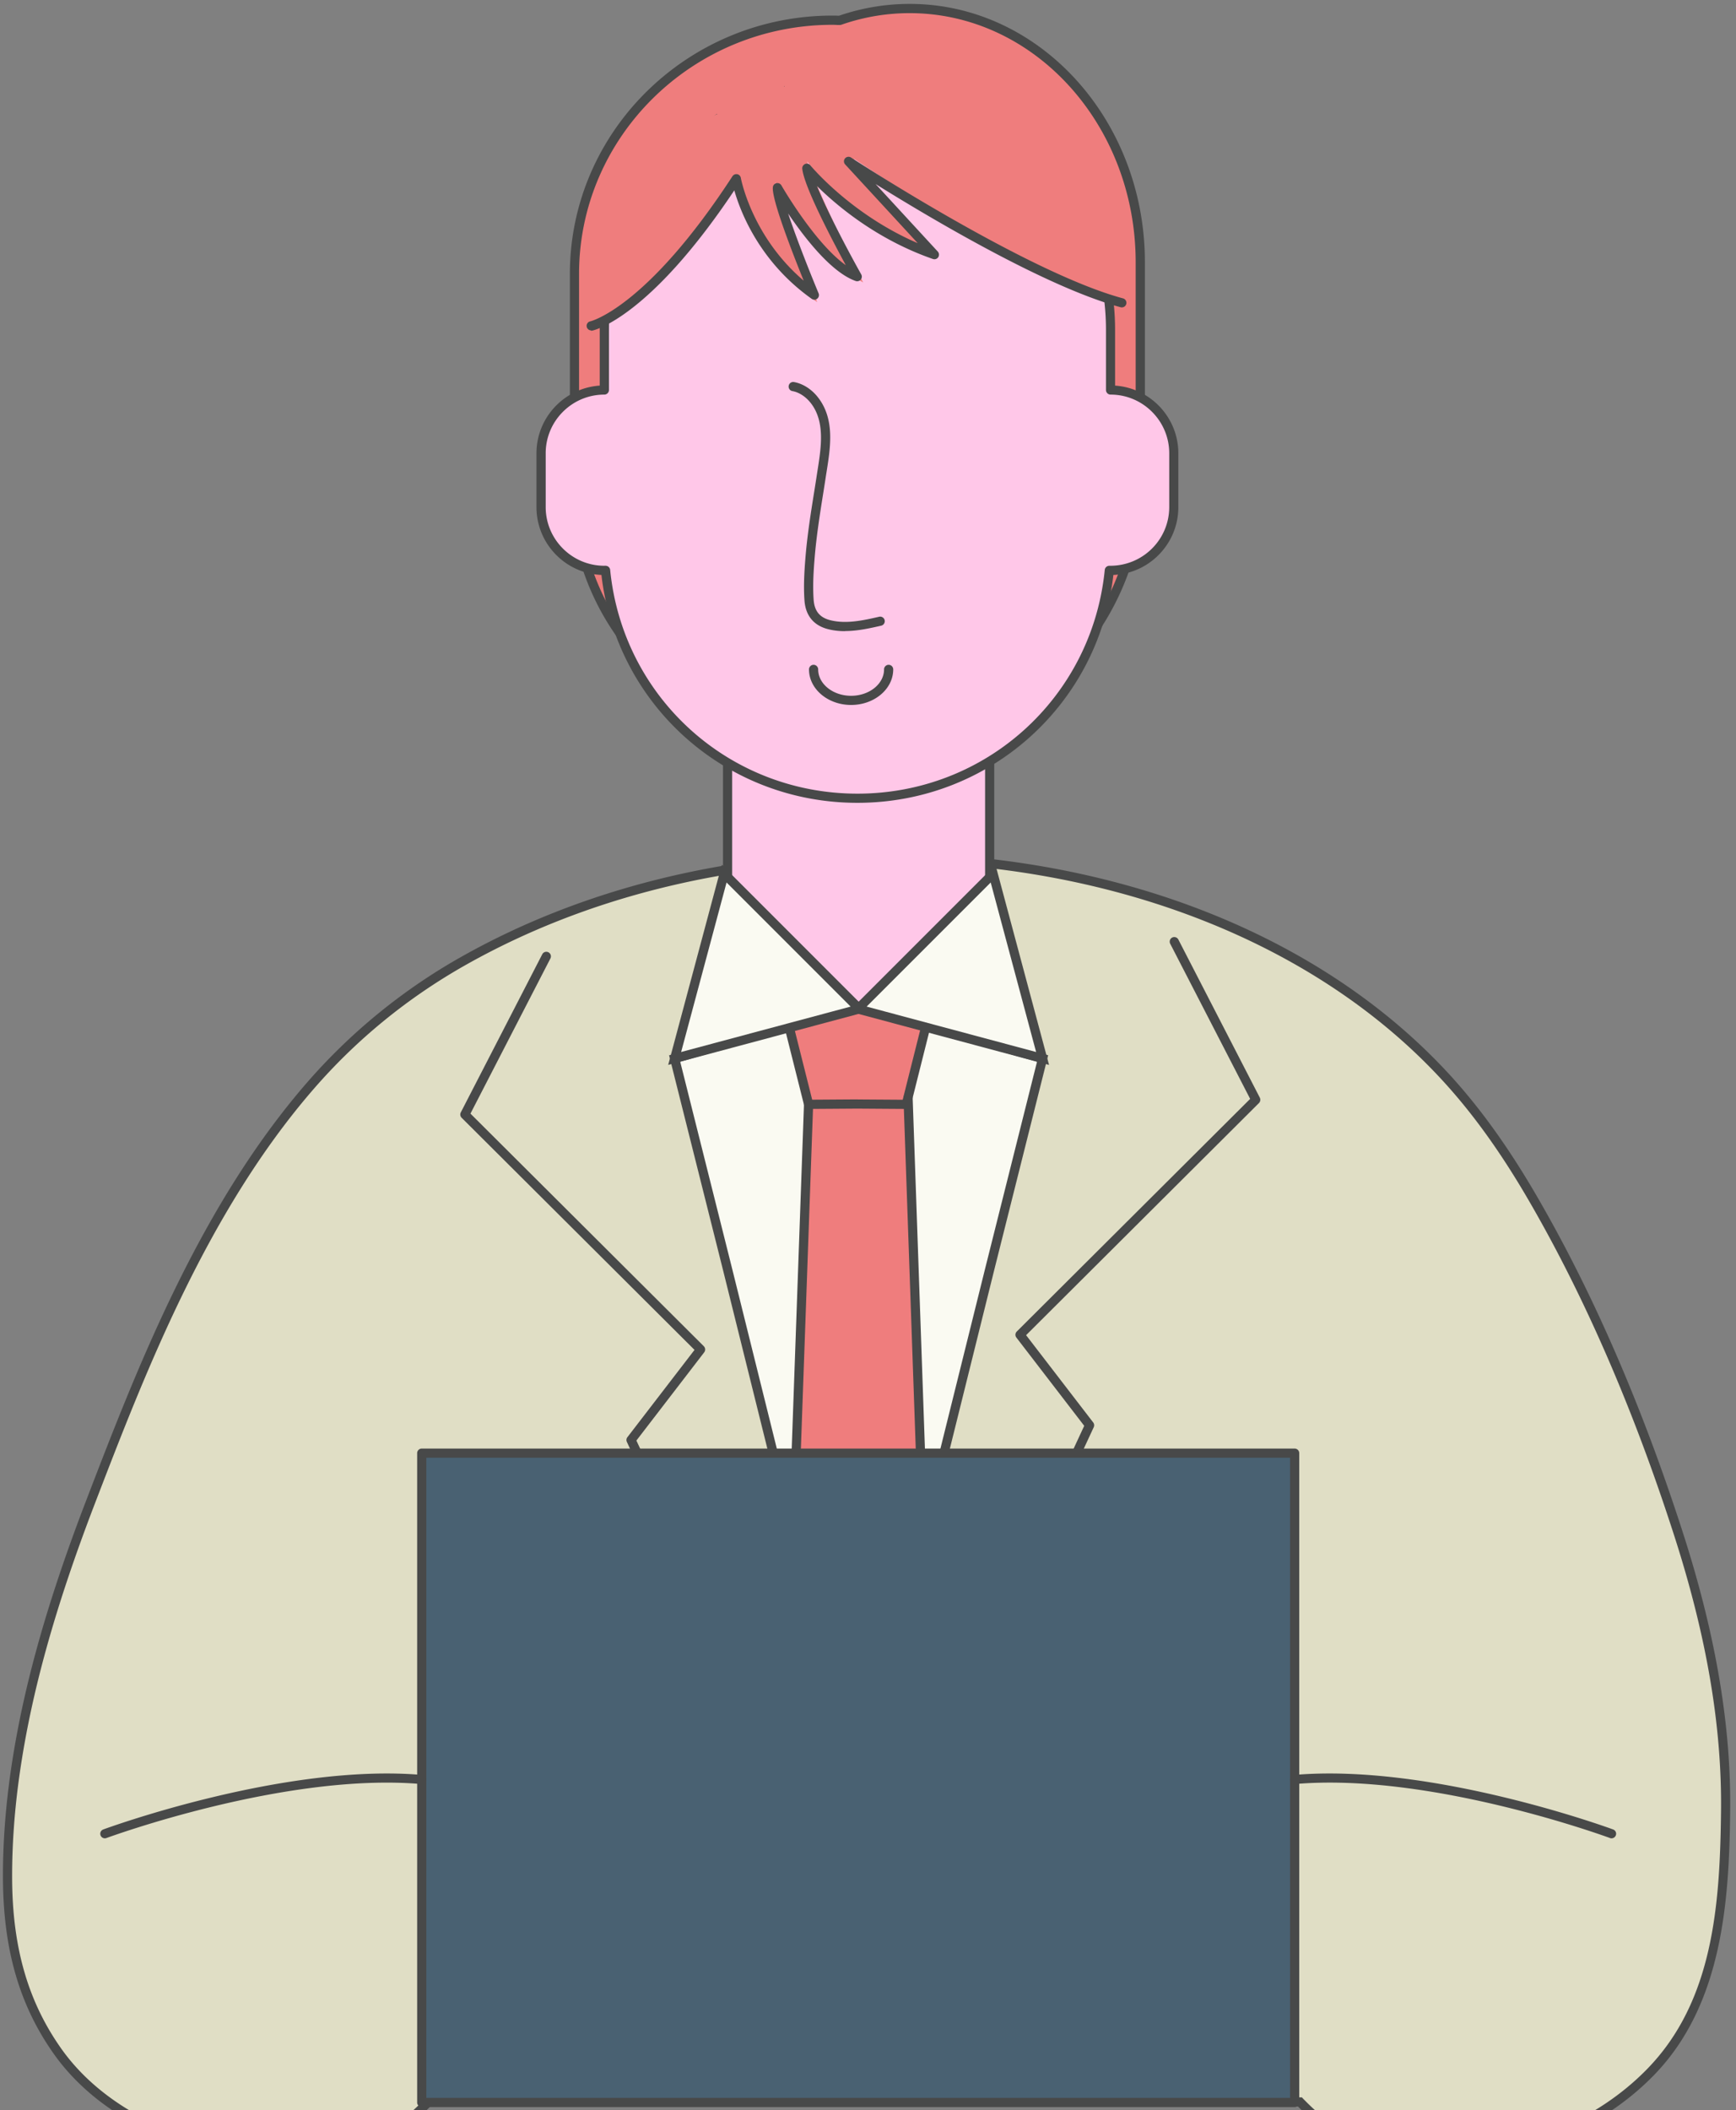 <svg width="260" height="316" viewBox="0 0 260 316" fill="none" xmlns="http://www.w3.org/2000/svg"><rect x="0" y="0" width="260" height="316" fill="#808080" stroke="none"/><path d="M136.248 1.271a31.36 31.36 0 00-10.463 1.785c-.366-.01-.723-.027-1.089-.027-21.347 0-38.657 17.007-38.657 37.988v32.295c0 20.98 17.31 37.988 38.657 37.988 4.055 0 7.964-.613 11.634-1.757 19.031-.055 34.446-17.036 34.446-37.989V39.26c0-20.981-15.461-37.989-34.537-37.989h.009z" fill="#EF7D7D"/><path d="M124.695 111.978c-21.695 0-39.343-17.347-39.343-38.675V41.008c0-21.329 17.648-38.675 39.343-38.675.265 0 .522 0 .787.018h.192A32.523 32.523 0 01136.247.584c19.424 0 35.224 17.347 35.224 38.675v32.295c0 21.237-15.708 38.556-35.032 38.675a40.012 40.012 0 01-11.744 1.758v-.009zm0-108.263c-20.935 0-37.97 16.733-37.97 37.302v32.295c0 20.569 17.035 37.302 37.97 37.302 3.899 0 7.744-.577 11.433-1.721a.688.688 0 01.201-.028c18.619-.055 33.76-16.779 33.76-37.302V39.27c0-20.57-15.187-37.302-33.851-37.302-3.488 0-6.93.586-10.234 1.739a.774.774 0 01-.247.037h-.321a10.02 10.02 0 00-.741-.028z" fill="#484949"/><path d="M251.496 230.017c-5.584-17.411-12.88-35.069-22.098-50.878-3.771-6.471-8-12.54-12.815-17.785-21.182-23.068-54.191-32.973-84.774-32.973-21.566 0-43.471 4.843-62.338 15.48a87.016 87.016 0 00-23.067 18.829c-15.516 17.914-24.46 40.433-32.863 62.283-4.998 13.017-9.236 26.491-11.24 40.322-.77 5.291-1.19 10.637-1.163 15.983.046 9.465 1.922 18.024 7.488 25.878 8.01 11.314 23.013 16.074 36.386 16.303 7.928.137 14.143-3.524 19.15-8.714h130.525c5.007 5.19 11.223 8.851 19.15 8.714 12.275-.211 24.541-4.192 33.283-13.09 10.179-10.371 11.177-25.347 11.333-39.142.155-14.005-2.692-27.91-6.957-41.201v-.009z" fill="#E0DEC5"/><path d="M213.397 324.145c-7.03 0-13.255-2.856-18.994-8.714H64.445c-5.867 5.987-12.247 8.87-19.451 8.714-15.974-.283-29.787-6.481-36.936-16.596-5.145-7.268-7.561-15.616-7.616-26.271-.028-5.126.375-10.545 1.171-16.083 1.758-12.157 5.346-25.018 11.278-40.47 7.506-19.543 16.852-43.865 32.981-62.493a87.588 87.588 0 0123.251-18.976c18.079-10.188 39.746-15.57 62.676-15.57 34.831 0 65.908 12.101 85.278 33.201 4.54 4.943 8.76 10.801 12.907 17.904 8.54 14.637 15.991 31.801 22.161 51.015 4.842 15.113 7.131 28.661 6.984 41.421-.155 13.648-1.19 29.082-11.524 39.618-8.184 8.339-20.175 13.062-33.76 13.3h-.457.009zM63.869 314.058h131.11l.202.21c5.648 5.841 11.735 8.623 18.646 8.504 13.218-.229 24.871-4.805 32.798-12.888 9.987-10.17 10.976-24.679 11.131-38.675.147-12.614-2.123-26.025-6.92-40.982-6.133-19.113-13.548-36.185-22.033-50.74-4.092-7.021-8.257-12.797-12.733-17.667-19.104-20.816-49.825-32.752-84.271-32.752-22.692 0-44.13 5.318-61.999 15.397-8.705 4.906-16.403 11.186-22.884 18.673-15.974 18.445-25.265 42.639-32.734 62.082-5.895 15.36-9.456 28.12-11.205 40.176-.796 5.474-1.18 10.82-1.162 15.882.046 10.362 2.389 18.454 7.36 25.484 6.901 9.758 20.303 15.745 35.837 16.019h.43c6.728 0 12.696-2.782 18.216-8.503l.202-.211.009-.009z" fill="#484949"/><path d="M148.231 190.078l-19.635 79.016-19.626-79.016-7.927-31.58 27.37-7.809 27.736 7.809-7.918 31.58z" fill="#FAFAF2"/><path d="M128.595 271.941l-20.294-81.698-8.092-32.221 28.203-8.056 28.569 8.047-8.092 32.221-20.294 81.698v.009zm-26.72-112.958l7.762 30.931 18.958 76.334 18.958-76.334 7.762-30.931-26.903-7.58-26.546 7.58h.009zm35.271 111.228a.69.69 0 01-.632-.979l25.869-55.729-10.161-13.218a.686.686 0 01.064-.906l34.95-34.831-11.974-23.232a.692.692 0 01.293-.925.692.692 0 01.925.293l12.202 23.681a.7.7 0 01-.128.806l-34.876 34.757 10.051 13.071a.7.7 0 01.082.705l-26.043 56.104a.694.694 0 01-.622.394v.009zm-17.165.961a.693.693 0 01-.622-.393l-25.475-54.868a.68.68 0 01.082-.705l10.051-13.072-34.876-34.757a.694.694 0 01-.128-.806l12.202-23.681a.685.685 0 01.924-.293.684.684 0 01.293.925L70.46 166.754l34.95 34.831a.697.697 0 01.064.906l-10.161 13.218 25.301 54.493a.692.692 0 01-.632.98v-.01z" fill="#484949"/><path d="M148.232 150.69h-39.261v-39.398h39.261v39.398z" fill="#FFC7E8"/><path d="M148.221 151.376H108.97a.691.691 0 01-.687-.686v-39.398c0-.376.311-.687.687-.687h39.251c.376 0 .687.311.687.687v39.398a.691.691 0 01-.687.686zm-38.565-1.373h37.879v-38.025h-37.879v38.025z" fill="#484949"/><path opacity=".62" d="M166.319 49.402c0-20.935-16.971-37.906-37.906-37.906S90.507 28.467 90.507 49.402v32.222c0 20.935 16.971 37.906 37.906 37.906s37.906-16.971 37.906-37.906V49.402z" fill="#FFDCEA"/><path d="M166.319 58.41v-9c0-20.934-16.972-37.906-37.906-37.906-20.935 0-37.907 16.972-37.907 37.906v8.999a9.47 9.47 0 00-9.474 9.474v8.055a9.47 9.47 0 009.475 9.475c.063 0 .128 0 .192-.01 1.895 19.159 18.06 34.126 37.714 34.126 19.662 0 35.819-14.967 37.713-34.126.064 0 .129.01.193.01a9.47 9.47 0 009.474-9.475v-8.055a9.47 9.47 0 00-9.474-9.474z" fill="#FFC7E8"/><path d="M128.413 120.216c-19.718 0-36.094-14.627-38.337-34.125-5.41-.229-9.73-4.696-9.73-10.152v-8.055c0-5.373 4.192-9.786 9.474-10.143v-8.339c0-21.283 17.31-38.592 38.593-38.592 21.282 0 38.592 17.31 38.592 38.592v8.34c5.282.356 9.474 4.769 9.474 10.142v8.055c0 5.465-4.329 9.932-9.73 10.152-2.243 19.498-18.61 34.125-38.336 34.125zM90.699 84.718c.347 0 .65.265.686.622 1.895 19.104 17.814 33.503 37.037 33.503s35.141-14.408 37.036-33.503a.695.695 0 01.687-.622h.137c4.897 0 8.833-3.946 8.833-8.788v-8.055c0-4.843-3.945-8.788-8.787-8.788a.692.692 0 01-.687-.687v-8.998c0-20.523-16.696-37.22-37.219-37.22s-37.22 16.697-37.22 37.22V58.4a.692.692 0 01-.686.687c-4.843 0-8.788 3.945-8.788 8.788v8.055c0 4.842 3.945 8.788 8.788 8.788.018 0 .164-.01.183-.01h.009l-.01.01z" fill="#484949"/><path d="M126.554 94.512c-.87 0-1.748-.091-2.609-.32-2.105-.559-3.304-2.041-3.46-4.293-.156-2.179-.018-4.367.147-6.408.274-3.35.805-6.71 1.327-9.96.137-.86.274-1.72.403-2.58l.1-.641c.531-3.378 1.126-7.205-1.043-9.97-.751-.951-1.749-1.601-2.737-1.775a.687.687 0 01-.559-.796.682.682 0 01.797-.559c1.318.23 2.627 1.062 3.579 2.28 2.536 3.24 1.895 7.378 1.318 11.03l-.101.632c-.128.86-.265 1.72-.402 2.59-.513 3.222-1.044 6.563-1.309 9.859-.165 1.986-.293 4.11-.147 6.197.119 1.684.897 2.655 2.444 3.057 2.408.632 5.044.028 7.369-.503a.69.69 0 01.824.513.692.692 0 01-.513.823c-1.693.385-3.542.806-5.419.806l-.009.018zm.916 11.049c-3.478 0-6.307-2.389-6.307-5.328 0-.375.311-.686.687-.686.375 0 .686.311.686.686 0 2.179 2.215 3.955 4.934 3.955 2.719 0 4.934-1.776 4.934-3.955 0-.375.311-.686.687-.686.375 0 .686.311.686.686 0 2.939-2.828 5.328-6.307 5.328z" fill="#484949"/><path d="M138.499 227.032l-9.849 39.435-9.84-39.197 2.489-61.898h14.592l2.608 61.66z" fill="#EF7D7D"/><path d="M135.735 165.372l-7.323-.055-7.314.055-2.956-11.772 10.206-2.911 10.335 2.911-2.948 11.772z" fill="#EF7D7D"/><path d="M136.267 166.058l-7.854-.055-7.845.055-3.25-12.934 11.031-3.149 11.167 3.149-3.249 12.944v-.01zm-7.854-1.428l6.783.046 2.664-10.6-9.511-2.682-9.374 2.673 2.664 10.6 6.774-.046v.009z" fill="#484949"/><path d="M118.81 230.291h-.027a.686.686 0 01-.659-.714l2.288-64.232c.009-.376.357-.641.714-.659a.685.685 0 01.659.714l-2.288 64.232a.68.68 0 01-.687.659zm19.48.229a.687.687 0 01-.687-.659l-2.288-65.432a.698.698 0 01.659-.714.687.687 0 01.714.659l2.288 65.432a.699.699 0 01-.659.714h-.027z" fill="#484949"/><path d="M101.043 158.498l27.681-7.415-20.266-20.267-7.415 27.682z" fill="#FAFAF2"/><path d="M100.073 159.468l8.028-29.979 21.941 21.942-29.979 8.028.01.009zm8.742-27.324l-6.802 25.383 25.384-6.801-18.582-18.582z" fill="#484949"/><path d="M156.149 158.498l-27.672-7.415 20.257-20.267 7.415 27.682z" fill="#FAFAF2"/><path d="M157.128 159.468l-29.979-8.028 21.942-21.942 8.028 29.979.009-.009zm-27.333-8.742l25.383 6.801-6.801-25.383-18.582 18.582z" fill="#484949"/><path d="M193.899 217.595H63.164v97.232H193.9v-97.232z" fill="#496172"/><path d="M193.899 315.513H63.164a.691.691 0 01-.687-.686v-97.232c0-.376.312-.687.687-.687H193.9c.376 0 .687.311.687.687v97.232a.691.691 0 01-.687.686zM63.851 314.14h129.362v-95.859H63.851v95.859z" fill="#484949"/><path d="M15.701 275.273a.69.69 0 01-.64-.448.682.682 0 01.402-.879c.266-.101 27.087-9.959 47.765-8.165.375.036.66.366.622.741-.036.375-.366.668-.74.623-20.377-1.767-46.905 7.991-47.17 8.082a.717.717 0 01-.239.046zm225.66 0a.548.548 0 01-.238-.046c-.265-.1-26.784-9.858-47.169-8.082a.676.676 0 01-.742-.623.68.68 0 01.623-.741c20.687-1.794 47.499 8.064 47.764 8.165.357.128.54.531.403.879a.69.69 0 01-.641.448z" fill="#484949"/><path d="M153.513 39.14c5.181 2.637 10.078 4.706 13.923 5.548h2.554l-3.332-17.512-9.063-12.998-10.353-2.957-14.545-2.956h-17.466l1.502 3.121-5.786 1.758s.037.174.11.485l-4.064.815s.11 1.006.403 2.654l-4.101 1.648-7.8 5.144-5.354 4.165-2.234 9.73 2.17 11.013 1.492-.604c5.666-3.845 13.804-15.095 18.262-21.622 2.224 6.591 6.069 14.271 12.559 18.665 0 0-3.698-9.044-6.335-17.987 2.884 5.72 7.159 11.744 13.218 15.04 0 0-4.869-9.228-8.412-18.143 4.421 5.63 11.012 12.046 19.077 13.977 0 0-6.5-7.011-12.074-14.362 5.181 3.46 12.339 8.065 19.534 12.11m-29.96-23.04l.064.138-.046.027c0-.055-.009-.11-.018-.165z" fill="#EF7D7D"/><path d="M88.538 49.476a.685.685 0 01-.137-1.355c.091-.019 8.476-2.05 21.301-21.731a.692.692 0 01.714-.303.683.683 0 01.54.559c.018.091 1.611 8.724 9.41 15.378-1.758-4.348-4.879-12.385-4.605-14.042a.671.671 0 01.559-.558.69.69 0 01.714.339c.055.1 4.97 8.632 9.639 11.945-2.069-3.808-6.261-11.808-6.518-14.444a.704.704 0 01.421-.705.68.68 0 01.797.201c.064.083 6.041 7.332 16.074 11.653l-10.866-11.79a.684.684 0 01.879-1.035c.266.174 26.427 17.246 40.735 21.091a.687.687 0 11-.357 1.327c-11.076-2.975-28.542-13.364-36.698-18.445l9.309 10.106a.703.703 0 01.074.842.683.683 0 01-.797.275c-8.43-2.93-14.426-8.019-17.374-10.93 1.611 4 5.09 10.49 6.637 13.237a.691.691 0 01-.824.989c-3.671-1.282-7.698-6.518-10.124-10.107 1.043 3.14 2.801 7.717 4.558 11.946a.687.687 0 01-1.025.833c-7.817-5.547-10.682-13.026-11.598-16.248C97.252 47.562 89.032 49.44 88.684 49.512a.637.637 0 01-.137.019l-.01-.055z" fill="#484949"/></svg>